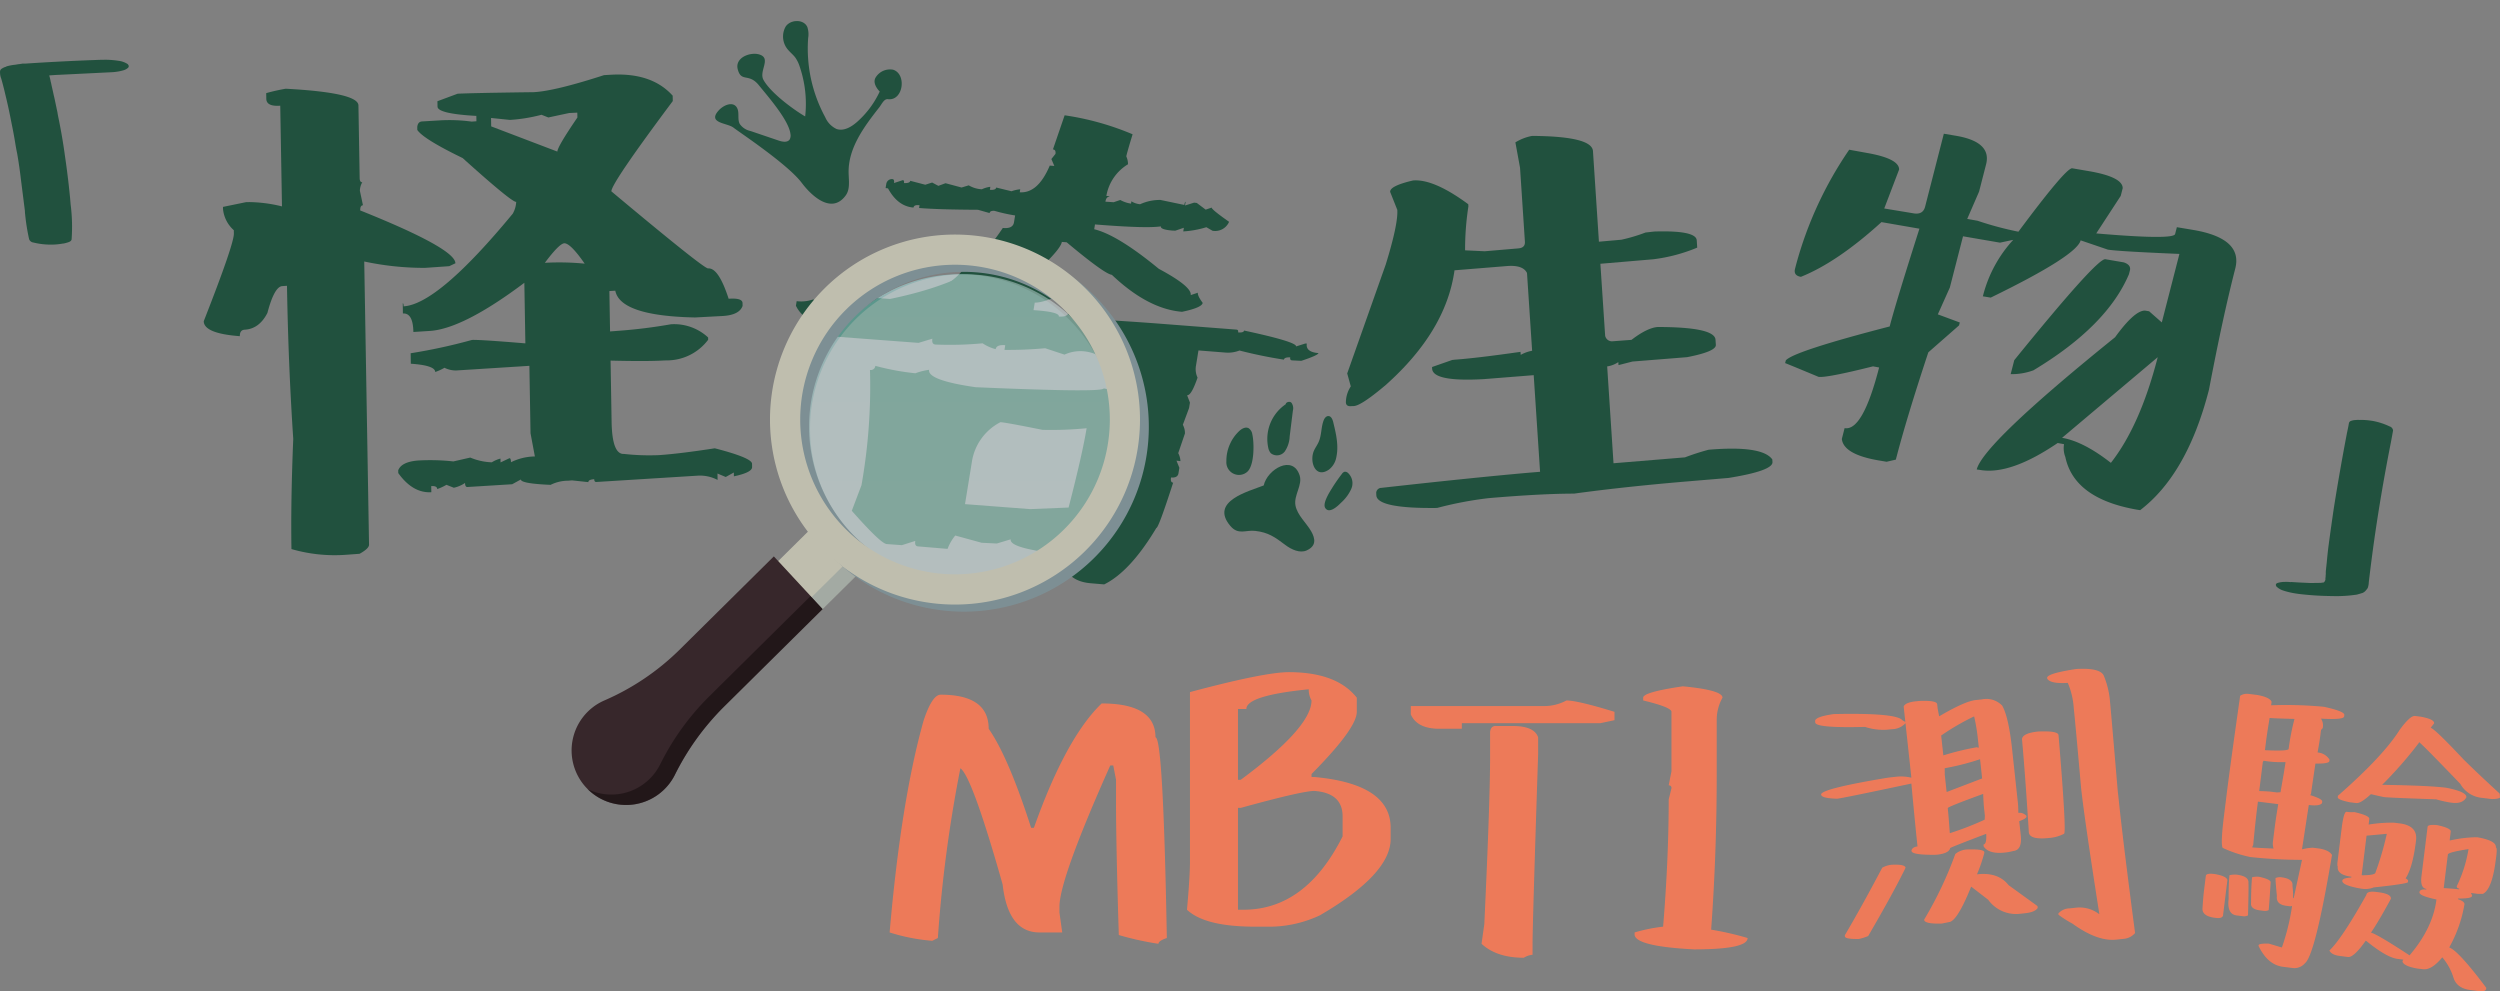 <svg xmlns="http://www.w3.org/2000/svg" xmlns:xlink="http://www.w3.org/1999/xlink" width="541.032" height="214.532" viewBox="0 0 541.032 214.532">
  <rect x="0" y="0" width="541.032" height="214.532" fill="#808080" stroke="none"/>
  <defs>
    <linearGradient id="linear-gradient" x1="0.5" x2="0.5" y2="1" gradientUnits="objectBoundingBox">
      <stop offset="0" stop-color="#acffff"/>
      <stop offset="1" stop-color="#dbffff"/>
    </linearGradient>
    <clipPath id="clip-path">
      <rect id="矩形_8913" data-name="矩形 8913" width="541.032" height="214.532" fill="none"/>
    </clipPath>
    <clipPath id="clip-path-3">
      <rect id="矩形_8904" data-name="矩形 8904" width="40.702" height="39.871" transform="matrix(0.999, -0.052, 0.052, 0.999, 0, 2.13)" fill="none"/>
    </clipPath>
    <clipPath id="clip-path-4">
      <rect id="矩形_8905" data-name="矩形 8905" width="36.823" height="27.916" transform="matrix(0.423, -0.906, 0.906, 0.423, 0, 33.373)" fill="none"/>
    </clipPath>
    <clipPath id="clip-path-5">
      <path id="路径_17383" data-name="路径 17383" d="M189.261,31.171,172.686,37.98,154.81,59.7l5.134,17.21,15.182-6.931,36.151-1.938,15.985,4.812,6.686,20.5L227.1,108.134l-11,16.218s-4.825,9.876-3.543,9.876,20.961,4.278,21.388,3.422,42.891-64.628,42.891-64.628L263.891,22.158l-45.5-4.6Z" transform="translate(-154.81 -17.559)" fill="none"/>
    </clipPath>
    <clipPath id="clip-path-6">
      <path id="路径_17385" data-name="路径 17385" d="M154.134,91.613a38.975,38.975,0,1,0,38.975-38.976,38.975,38.975,0,0,0-38.975,38.976" transform="translate(-154.134 -52.637)" fill="none"/>
    </clipPath>
    <clipPath id="clip-path-8">
      <rect id="矩形_8907" data-name="矩形 8907" width="87.53" height="70.38" fill="none"/>
    </clipPath>
    <clipPath id="clip-path-9">
      <rect id="矩形_8906" data-name="矩形 8906" width="79.119" height="37.643" transform="translate(0 37.143) rotate(-27.999)" fill="none"/>
    </clipPath>
    <clipPath id="clip-path-10">
      <rect id="矩形_8909" data-name="矩形 8909" width="90.449" height="90.449" fill="url(#linear-gradient)"/>
    </clipPath>
    <clipPath id="clip-path-11">
      <rect id="矩形_8908" data-name="矩形 8908" width="66.88" height="66.88" transform="matrix(0.883, -0.469, 0.469, 0.883, 0, 31.399)" fill="url(#linear-gradient)"/>
    </clipPath>
    <clipPath id="clip-path-12">
      <rect id="矩形_8909-2" data-name="矩形 8909" width="90.449" height="90.449" fill="#ecffff"/>
    </clipPath>
    <clipPath id="clip-path-13">
      <rect id="矩形_8908-2" data-name="矩形 8908" width="66.88" height="66.88" transform="matrix(0.883, -0.469, 0.469, 0.883, 0, 31.399)" fill="#ecffff"/>
    </clipPath>
    <clipPath id="clip-path-14">
      <path id="路径_17393" data-name="路径 17393" d="M107.34,151.877l18.47,20.3,44.4-48.12-14.534-15.673Z" transform="translate(-107.34 -108.382)" fill="none"/>
    </clipPath>
    <clipPath id="clip-path-15">
      <rect id="矩形_8912" data-name="矩形 8912" width="96.267" height="77.406" fill="none"/>
    </clipPath>
    <clipPath id="clip-path-16">
      <rect id="矩形_8911" data-name="矩形 8911" width="87.016" height="41.401" transform="translate(0 40.852) rotate(-28)" fill="none"/>
    </clipPath>
  </defs>
  <g id="组_38401" data-name="组 38401" transform="translate(0 0.001)">
    <g id="组_38400" data-name="组 38400" transform="translate(0 -0.001)" clip-path="url(#clip-path)">
      <g id="组_38372" data-name="组 38372">
        <g id="组_38371" data-name="组 38371" clip-path="url(#clip-path)">
          <path id="路径_17365" data-name="路径 17365" d="M187.158,137.523q10.391,0,10.394,7.375,4.27,6.126,9.186,21.436h.6q6.9-19.451,14.664-26.913,11.646,0,11.646,7.332,1.682,0,2.459,43.432-1.812.6-1.812,1.251a64.5,64.5,0,0,1-8.583-1.9q-.6-19.322-.6-28.725v-4.875l-.6-3.1h-.646q-11,24.628-11,30.58v1.251l.6,4.313h-4.916q-6.817,0-7.98-10.394-6.6-23.332-9.142-25.145a294.838,294.838,0,0,0-4.875,36.747l-1.208.6a40.969,40.969,0,0,1-9.23-1.811q2.46-28.508,7.376-45.933,1.853-5.519,3.667-5.521" transform="translate(16.412 12.815)" fill="#ed7a59"/>
          <path id="路径_17366" data-name="路径 17366" d="M257.021,133.064q10.352,0,14.708,5.521v3.062q0,3.581-9.791,13.457v.647h.6q16.521,1.51,16.52,11v2.415q0,7.592-15.312,16.519a25.828,25.828,0,0,1-11.6,2.459h-2.459q-10.826,0-14.708-3.667.648-7.159.647-10.438V137.377q16.131-4.311,21.393-4.313m-11,7.979v15.311h.6q15.309-11.342,15.311-17.165a4.851,4.851,0,0,1-.6-2.416q-13.5,1.338-13.5,4.27Zm0,21.393v22.04h1.208q13.456,0,21.434-15.872v-4.313q0-5.09-6.124-5.521-2.63,0-15.915,3.665Z" transform="translate(21.897 12.4)" fill="#ed7a59"/>
          <path id="路径_17367" data-name="路径 17367" d="M312.972,138.666q2.373,0,10.4,2.459v1.811l-3.062.647H290.33v1.207h-4.875q-4.787,0-6.168-3.1v-1.811h28.768a10.193,10.193,0,0,0,4.916-1.208m-15.31,5.521h3.665q4.7,0,5.521,2.459v3.624q-1.207,36.788-1.207,41.06V193.7a4.446,4.446,0,0,0-1.9.647q-5.865,0-9.142-3.018l.6-4.27q1.251-26.742,1.251-36.144v-5.477q.172-1.251,1.208-1.252" transform="translate(26.026 12.922)" fill="#ed7a59"/>
          <path id="路径_17368" data-name="路径 17368" d="M334.033,135.865q8.583.82,8.584,2.459a9.829,9.829,0,0,0-1.252,4.873v11.646q0,17.252-1.208,33.684a65.683,65.683,0,0,1,7.893,1.811q0,2.458-11.6,2.459-12.464-.648-12.853-3.106v-.561a36.163,36.163,0,0,1,6.168-1.251q1.208-14.707,1.208-27.517l.6-2.459a.534.534,0,0,0-.6-.6l.6-3.062V141.386q0-.992-6.125-2.459v-.6q0-1.207,8.584-2.459" transform="translate(30.155 12.661)" fill="#ed7a59"/>
          <path id="路径_17369" data-name="路径 17369" d="M381.186,139.434l.693-.075q3.773-.162,3.866.705l.106.971.319,1.65q5.541-3.265,7.9-3.521l1.387-.15a4.724,4.724,0,0,1,4.357,1.353q1.387,2.447,2.131,9.313l1.276,11.792q.075.7.086,2.1a2.053,2.053,0,0,1,1.756.652l.014.139q.046.417-1.575,1.012l.33,3.052q.346,3.191-1.6,3.4a11.866,11.866,0,0,1-1.788.335q-3.539.382-4.634-1.324l-.045-.415q.726-.079.591-2.31-7.753,2.943-7.805,3.09-.228,1.148-2.933,1.44-5.326.085-5.422-.817l-.014-.139q.236-.728,1.312-.844l-.045-.416q-.458-4.231-1.288-13.194-14.714,3.135-16.065,3.282-3.38-.09-3.465-.888-.134-1.249,14.48-3.672l1.8-.2a9.724,9.724,0,0,1,3.25.21l-1.276-11.792a4.05,4.05,0,0,1-2.946,1.3l-.972.1a12.6,12.6,0,0,1-4.836-.6q-10.639.274-10.769-.94l-.031-.278q-.1-.971,4.041-1.56,12.987-.282,14.729,1.213c.008.07.258.23.753.48l-.36-3.33q.361-.881,2.685-1.133m-5.294,35.381q2.93-.141,3.017.656-2.494,5.149-8.086,14.771a11.883,11.883,0,0,1-2.035.641q-2.875.03-3-.517l-.031-.278q3.794-6.446,8.1-14.631a5.314,5.314,0,0,1,2.037-.642m16.343-3.312q3.639-.111,3.712.582l.015.138a33.225,33.225,0,0,1-1.6,4.666l.139-.015q4.473-.484,6.711,2.361l6.243,4.517.045.418q-.569.9-2.684,1.131l-1.11.12a7.433,7.433,0,0,1-6.926-3.04l-3.674-2.83q-3.016,7.484-4.784,7.675-1.409.292-1.65.319-3.465.093-3.727-.719l-.015-.139a81.941,81.941,0,0,0,6.744-14.2,4.288,4.288,0,0,1,2.56-.979m-4.2-8.949.029.277q.177,1.632.417,5.149a65.13,65.13,0,0,0,7.544-2.922l.049-.847-.18-1.665q-.1-.971-.192-3.067-7.7,2.8-7.667,3.076m-.654-8.632.011,1.4.406,3.745,7.683-2.936-.45-4.162a54.08,54.08,0,0,1-7.649,1.95m-.766-7.075.466,4.3a58.176,58.176,0,0,1,7.248-1.768,1.065,1.065,0,0,0,.432.094l-.27-2.5a40.014,40.014,0,0,0-.743-4.271,52.009,52.009,0,0,0-7.132,4.141m20.961-.865q4.331-.189,4.436.783,1.776,21.283,1.186,21.347a8.258,8.258,0,0,1-3.13.9q-4.3.466-4.481-1.2-.767-12.267-1.483-20.191.141-1.279,3.472-1.639m8.36-13.537q5.3-.292,5.929,1.6a18.5,18.5,0,0,1,1.188,4.5l.075.693q.164,1.527,1.685,19.467l.39,3.608q.987,9.122,3.374,27.285a3.657,3.657,0,0,1-2.531,1.257l-1.526.165q-4.093.443-9.5-3.464a23.072,23.072,0,0,1-3.015-1.919l-.031-.278a3.268,3.268,0,0,1,2.407-1.1l1.526-.165a6.929,6.929,0,0,1,4.927,1.432l-.029-.278q-3.186-20.358-3.914-27.087-1.235-14.005-1.583-17.232a16.8,16.8,0,0,0-1.294-5.475q-3.8.236-4.451-.923l-.015-.138q-.1-.971,6.385-1.955" transform="translate(33.485 12.338)" fill="#ed7a59"/>
          <path id="路径_17370" data-name="路径 17370" d="M438.617,176.352q2.584.425,2.792,1.3l-.961,7.755q-.285.6-1.462.451l-.278-.035q-2.909-.361-2.681-2.2.144-2.3.332-3.825l.378-3.047q.077-.623,1.878-.4m7.328-38.99,1.835.227q2.786.485,3.191,1.485l-.1.762a86.183,86.183,0,0,1,11.419.326q4.518.982,4.42,1.779l-.039.312q-.093.761-5.013.468a2.648,2.648,0,0,1,.378,2.051l-.367.411-.133,1.074q-.159,1.281-.61,3.791a3.328,3.328,0,0,1,2.584,1.55l-.039.312q-.072.589-3.018.54l-.022.173q-.869,5.869-.95,6.526c-.115-.014-.179.025-.19.117q2.709.83,2.637,1.417l-.038.312q-.476.715-2.865.419l-1.465,9.554.139.017a9.588,9.588,0,0,1,2.219-.322l1.039.129q2.389.3,3.092,1.438-3.634,21.661-5.856,23.424A2.974,2.974,0,0,1,455.6,196.7l-2.146-.267q-3.326-.412-5.31-4.525l.017-.139q.051-.415,2.224-.356l2.813.841a47.8,47.8,0,0,0,2.206-9.007l-.328.1-.9-.113q-2.286-.282-2.058-2.117-.339-3.488-.289-3.9a2.455,2.455,0,0,1,1.25-.162q2.6.323,2.408,1.845a16.075,16.075,0,0,1,.128,2.652l.139.018,1.8-8.284a104.291,104.291,0,0,1-11.207-.615,27.3,27.3,0,0,1-5.943-1.967q-.512-.7.261-6.928l.511-4.12q.862-6.959,2.993-21.88a2.724,2.724,0,0,1,1.773-.413m-2.529,39.127q2.733.339,2.546,1.863.069.571-.089,6.948a1.834,1.834,0,0,1-.939.2l-1.523-.188q-2.147-.267-1.729-3.624a46.816,46.816,0,0,1,.172-5.077,4.934,4.934,0,0,1,1.562-.122m5.832-24.658-.177.3-.777,6.266q1.787.046,2.584.144l1.246.155.779-.045q.954-5.436,1.087-6.509l-.138-.016a22.068,22.068,0,0,1-4.6-.291m-1.237,8.846-.206,1.662q-.343,2.771-.822,7.773a1.322,1.322,0,0,0-.2.468q.728.09,4.609.255a3.75,3.75,0,0,1-.1-1.735l.378-3.047q.2-1.592.738-4.83Zm2.526-18.106-.017.139q-.535,3.168-.782,5.175l-.207,1.662q5.069.243,5.131-.278a50.127,50.127,0,0,1,1.262-6.487q-4.695-.125-5.387-.211m-2.224,34.385q2.532.559,2.451,1.218-.312,5.059-.426,5.993a1.835,1.835,0,0,1-.935.165l-.935-.116q-2.112-.261-1.945-1.611.031-3.932.232-5.561a4.3,4.3,0,0,1,1.558-.087M483.227,142.3q3.025.551,2.914,1.451l-.752.962q.8.1,7.069,6.781,3.037,3.014,7.867,7.443l.078.783c-.031.255-.623.391-1.773.413l-2.112-.262a6,6,0,0,1-4.719-3.046q-8.625-8.978-8.937-9.017l-.022.173a88.424,88.424,0,0,1-7.943,9.069q10,.151,13.843.626,4.532.877,4.381,2.09-.812,1.446-3.1,1.162l-.45-.056a25.436,25.436,0,0,1-3.008-.689q-10.081-.335-11.224-.478-.348-.043-2.874-.636-2.222,2.043-3.157,1.928l-1.384-.172q-2.711-.548-2.641-1.1l.038-.312q9.78-8.56,13.369-14.267,2.286-3.127,3.324-3Zm-14.335,20.65q3.314.762,3.225,1.49l-.15,1.211a31.054,31.054,0,0,1,5.464-.412l1.212.15q3.981.494,3.587,3.679l-.038.312q-.692,5.575-2.213,7.917c.373.21.55.4.529.558l-.034.277q-.4.374-7.415,1.12a4.746,4.746,0,0,1-2.5.288l-.312-.038q-4.095-.718-3.97-1.723.069-.553,1.947-.672l.022-.174q-3.186-.394-2.958-2.229-.156-.159-.022-1.233l.867-6.993q.454-3.67,1.077-3.592a7.452,7.452,0,0,0,1.679.067m17.931,2.82q2.773.59,2.93,1.312l-.245,1.973.139.017a27.61,27.61,0,0,1,5.815-.685q4.234.735,4.049,2.224.312.039.084,1.874l-.1.762q-.789,6.371-2.779,7.389l-1.09.005-1.524-.189.256.49-.022.173q-.069.554-3.019.54l-.017.139q1.486.5,1.408,1.123a28.766,28.766,0,0,1-3.3,9.328q1.9.587,8.023,8.728l-.039.312q-.279.562-1.422.421L494,201.46q-3.011-.374-3.7-2.779a12.582,12.582,0,0,0-2.384-4.3q-2.315,2.806-4.185,2.574l-1.247-.154q-2.857-.5-3.19-1.486l.016-.138.178-.3-1.212-.15q-2.389-.3-6.667-3.779l-.26-.173q-2.6,3.685-3.848,3.53l-1.7-.21q-1.9-.236-2.312-1.2,2.625-2.453,7.992-12.016.111-.9,2.086-.655l.45.056q2.906.359,2.773,1.433-2.6,4.811-4.318,7.34,1.072.133,8.356,4.9,5.055-5.911,5.824-12.109l-.139-.016q-3.63-.767-3.538-1.528l.018-.139q.251-.6,1.462-.451l.018-.138q-1.384-.172-1.063-2.769l1.322-10.663q.067-.554,2.086-.374m-15.295,2.287-1.059,8.551.139.017q2.778-.007,2.851-.595a63.964,63.964,0,0,0,2.44-8.345l-.139-.018Zm17.6,4.045-.905,7.3q2.023.112,3.341.274l.021-.174c-.391-.048-.57-.223-.532-.523a29.011,29.011,0,0,0,2.541-8.016q-4.191.64-4.465,1.134" transform="translate(40.631 12.798)" fill="#ed7a59"/>
          <path id="路径_17371" data-name="路径 17371" d="M22.738,11.83a18.667,18.667,0,0,1,2.952.233,4.6,4.6,0,0,1,1.935.7q.43.464.08.812a2.469,2.469,0,0,1-1.075.558,9.78,9.78,0,0,1-1.45.3,9.477,9.477,0,0,1-.995.093q-4.675.233-9.4.464l-1.934.094q-1.076.046-2.2.139l.055.186a11.444,11.444,0,0,1,.268,1.161,6.305,6.305,0,0,1,.162.7c.109.5.219.975.322,1.44q.161.743.328,1.439l.644,3.061c.072.464.162.945.269,1.439q.807,3.945,1.344,7.892.11.789.219,1.53.536,3.853.913,7.752c.035.437.072.866.109,1.3A38.138,38.138,0,0,1,15.5,50.68q-.054.418-.672.626a8.336,8.336,0,0,1-1.1.3h-.109a14.569,14.569,0,0,1-2.579.233h-.109a15.837,15.837,0,0,1-3.71-.458,1.131,1.131,0,0,1-.915-.7,44.7,44.7,0,0,1-.859-5.338,5.456,5.456,0,0,1-.055-.79q-.435-3.43-.864-6.819-.323-2.786-.806-5.575-.216-1.02-.376-2-.323-2.042-.753-4.131-.161-.789-.322-1.626-.484-2.46-1.075-4.875c-.073-.309-.145-.619-.219-.928q-.316-1.3-.694-2.643a3.75,3.75,0,0,1-.269-1.671.784.784,0,0,1,.376-.533,3.559,3.559,0,0,1,.7-.348.73.73,0,0,0,.322-.14A10.779,10.779,0,0,1,3.341,12.9l.538-.093q.484-.046.967-.14h.591q7.63-.51,15.317-.788,1.018-.046,1.989-.047" transform="translate(0 1.102)" fill="#21513e"/>
          <path id="路径_17372" data-name="路径 17372" d="M58.11,17.83q15.65.84,15.7,3.605l.267,15.709c.011.627.2.937.563.931a3.833,3.833,0,0,0-.516,1.833l.665,3.142q-.612.01-.593,1.116Q94.742,52.392,94.8,55.6l-1.333.631-5.243.365a62.107,62.107,0,0,1-13.157-1.38L76.105,116.5q.015.828-2.044,1.971l-2.929.216a33.577,33.577,0,0,1-11.816-1.237q-.174-10.234.388-23.853-1.066-15.971-1.357-33.124l-1.037.073q-1.709.138-3.2,5.808-1.774,3.462-4.947,3.625-1.038.075-1.017,1.4-7.768-.58-7.813-3.238,6.557-16.709,6.52-18.976l-.012-.72A7.05,7.05,0,0,1,44.5,43.838L44.5,43.4l4.99-1.027.734-.013a30.775,30.775,0,0,1,7.04.932L56.89,21.5q-2.989.218-3.018-1.5l-.021-1.221a41.112,41.112,0,0,1,4.259-.958m68.854-2.936,1.4-.08q8.911-.536,13.455,4.53l.02,1.161q-13.318,17.821-13.29,19.538,19.954,16.7,20.93,16.682,2.256-.2,4.449,6.563,2.988-.218,3.008.945l.01.608q-.7,1.951-4.238,2.175l-6.042.321Q130.48,67,129.4,61.537l-1.282.077.149,8.739,1.831-.141a112.267,112.267,0,0,0,11.337-1.41,10.82,10.82,0,0,1,8.051,2.852l.008.5a11.171,11.171,0,0,1-8.72,4.465l-.734.012q-3.783.231-11.665.033l.225,13.271q.121,7.081,2.684,6.926a49.145,49.145,0,0,0,7.578.258q4.454-.3,12.07-1.478,8.037,2.076,8.06,3.348l.012.719q.02,1.161-3.937,2l-.014-.83-1.755.971-1.784-.746.023,1.383a8.261,8.261,0,0,0-4.292-.923l-21.968,1.37q-.428.007-.437-.6-1.281.077-1.27.63l-3.55-.377-.793.069a8.594,8.594,0,0,0-3.835.9q-6.418-.279-6.433-1.163l-1.877,1.029-9.7.6q-.489.008-.5-.878a7,7,0,0,1-2.425,1.037l-1.6-.635a11.2,11.2,0,0,1-2,.919q-.011-.718-1.292-.643l.022,1.327q-4.026.235-7.156-4.143l-.01-.6q.7-1.837,4.3-2.121a45.606,45.606,0,0,1,7.639.2l3.651-.837a13.153,13.153,0,0,0,4.66,1.028,6.666,6.666,0,0,1,1.88-.807l.014.831,1.939-.919c.2,0,.309.289.319.88a11.839,11.839,0,0,1,5.172-1.25l-.94-5.014-.248-14.6L95.43,78.77a5.427,5.427,0,0,1-3-.556,11.044,11.044,0,0,1-2,.918q-.025-1.436-5.279-1.79l-.038-2.269a119.981,119.981,0,0,0,13.267-2.881q1.648-.084,11.558.743l-.223-13.109Q96.441,69.793,89.241,70.245l-3.54.225q-.071-4.147-2.266-4L83.4,64.258c.122,0,.187.215.195.661q7.446-.461,23.607-20.044a5.693,5.693,0,0,0,.751-2.557q-.977.071-11.585-9.486-8.5-4.121-9.817-6.085l-.011-.61c.069-.812.447-1.225,1.14-1.236l3.846-.232a35.91,35.91,0,0,1,6.784.271l1.036-.072-.02-1.161q-8.379-.466-8.4-2.015l-.02-1.162,4.363-1.622q3.3-.166,16.487-.336,4.582-.244,15.212-3.689m-24.459,9.273.031,1.82,14.325,5.456q-.018-1,4.333-7.378L121.177,23l-1.77.085-4.5.962-1.477-.583a35.408,35.408,0,0,1-6.823,1.112ZM114.156,55.5a57.116,57.116,0,0,1,8.617.181q-3.07-4.431-4.412-4.408-1.1.072-4.2,4.22" transform="translate(3.759 1.375)" fill="#21513e"/>
          <path id="路径_17373" data-name="路径 17373" d="M306.733,26.906q12.964.082,13.176,3.281L321.2,49.8l4.866-.429a36.854,36.854,0,0,0,5.22-1.559l1.922-.216q9.017-.271,9.161,1.909l.1,1.576a35.939,35.939,0,0,1-9.513,2.523l-11.441.973,1.032,15.579a1.51,1.51,0,0,0,1.69,1.187l4.014-.3q3.378-2.6,5.678-2.785,12.315.015,12.5,2.749l.073,1.114q.1,1.436-6.224,2.668l-11.824.945-3.014.772-.043-.648a5.893,5.893,0,0,1-2.412.935l1.371,20.953,15.459-1.274a53.535,53.535,0,0,1,5.107-1.647q11.6-.981,13.8,2.095l.037.556q.125,1.9-9.506,3.451l-8.5.715q-13.907,1.164-24.938,2.678-6.992,0-18.489.978a79.7,79.7,0,0,0-11.154,2.123q-12.959.149-13.144-2.725L273,104.14a1.134,1.134,0,0,1,1.114-1.067q20.287-2.263,32.1-3.294l2.249-.184-1.378-20.91-10.753.853q-11.037.63-11.227-2.244l-.02-.373,4.364-1.525.641-.071q4.6-.325,14.14-1.687l.043.654a7.836,7.836,0,0,1,2.471-.889l-1.11-16.832q-.871-1.778-4.346-1.5l-11.341.92q-1.83,13.181-14.883,24.819-5.2,4.395-6.852,4.554l-.645.025q-1.068.09-1.127-.791a6.35,6.35,0,0,1,1.063-3.483l-.777-2.805,8.34-23.583q2.7-8.755,2.5-11.815l-1.546-3.888q-.085-1.3,4.948-2.477,4.49-.366,11.954,5.143l.032.464a60.785,60.785,0,0,0-.718,9.514l4.261.2,7.22-.617q1.55-.108,1.464-1.455l-1.054-16-1.006-5.492a10.774,10.774,0,0,1,3.615-1.4" transform="translate(24.828 2.507)" fill="#21513e"/>
          <path id="路径_17374" data-name="路径 17374" d="M387.739,26.473l2.76.464q7.625,1.341,6.384,6.162L395.366,39,392.8,44.91l2.225.394a72.412,72.412,0,0,0,8.854,2.373q10.157-13.663,11.612-13.73l3.923.671q7.036,1.263,7.034,3.644l-.427,1.663-5.3,8.123q16.729,1.438,17.067.132l.382-1.482,3.714.624q10.595,1.85,8.921,8.339-2.712,10.545-5.679,26.179-4.7,18.3-14.9,26.1l-.8-.128q-13.5-2.392-15.391-11.378a5.251,5.251,0,0,1-.283-2.776l-1.374-.255q-10.263,6.982-16.831,5.829l-.692-.1Q396.305,93.5,424.8,70.516q4.2-5.79,6.465-5.77l.9.149,2.746,2.414,3.812-14.825q-13.09-.546-15.478-.926l-5.9-2.011q-.858,3.337-19.46,12.392l-1.7-.278.152-.586a28.055,28.055,0,0,1,6.423-11.637l-2.869.609-8-1.377-2.851,11.087-2.6,5.808,4.751,1.758-.163.636-6.643,5.823Q379.621,88.165,377.355,97l-2,.464L373.5,97.15q-7.469-1.307-7.834-4.625l.6-2.344q3.911.717,7.47-13.119l-1.323-.244Q362.178,79.38,360.6,79.079q-7-2.917-7.208-2.965l.151-.585q1.668-1.964,22.48-7.349,1.274-4.955,6.436-21.155L374.242,45.6q-9.537,8.673-17.433,11.842-1.65-.269-1.269-1.752l.22-.856a81.586,81.586,0,0,1,11.5-24.9l3.755.681q7.046,1.22,7.046,3.6l-3.219,8.435,6.21,1.03q2.16.426,2.636-1.422Zm34.972,27.16,3.977.683q1.628.548,1.317,1.764l-.21.811q-4.768,11.236-20.677,20.788a13.625,13.625,0,0,1-4.915.825l.776-3.019q17.993-22.191,19.731-21.853m-9.382,38.65q4.618.776,10.563,5.415,6.341-8.082,10.137-22.866Z" transform="translate(32.931 2.467)" fill="#21513e"/>
          <path id="路径_17375" data-name="路径 17375" d="M471.287,83.308l.107.021a14.384,14.384,0,0,1,3.729,1.192,1.076,1.076,0,0,1,.785.889q-.236,1.291-.469,2.57-2.022,10.2-3.518,20.5-.658,4.619-1.206,9.255l-.019.092c-.026.279-.049.547-.069.791a3.736,3.736,0,0,1-.2.866.186.186,0,0,1-.082.128,5.119,5.119,0,0,1-.456.562,1.954,1.954,0,0,1-.583.4q-.594.184-1.231.36a29.938,29.938,0,0,1-5.435.316,65.307,65.307,0,0,1-6.537-.389c-.534-.057-1.066-.132-1.593-.22a16.156,16.156,0,0,1-2.386-.59,3.69,3.69,0,0,1-1.448-.857q-.364-.58.258-.784a5.2,5.2,0,0,1,1.5-.222,7.577,7.577,0,0,1,1.25.045.179.179,0,0,0,.117-.028q.917.059,1.782.109,1.138.051,2.33.108,1.15,0,2.36-.03c.189-.03.4-.059.622-.084l.134-.119a1.207,1.207,0,0,0,.258-.666.121.121,0,0,1-.033-.1,2.75,2.75,0,0,0,.061-.508,1.507,1.507,0,0,1,.039-.42,5.029,5.029,0,0,1,.015-.8c.034-.309.066-.619.1-.93s.066-.619.1-.929q.139-1.584.338-3.206.554-4.163,1.171-8.362,1.307-8.245,2.87-16.4.236-1.046.409-2.06a.664.664,0,0,1,.46-.468,3.181,3.181,0,0,1,.861-.178q.472-.041.748-.04l.108.021a13.469,13.469,0,0,1,2.749.178M460.8,118.478l.074-.082Z" transform="translate(41.985 7.745)" fill="#21513e"/>
        </g>
      </g>
      <g id="组_38374" data-name="组 38374" transform="translate(153.724 3.406)">
        <g id="组_38373" data-name="组 38373" transform="translate(0 0)" clip-path="url(#clip-path-3)">
          <path id="路径_17376" data-name="路径 17376" d="M145.542,27.234c-1.338-1.041-5.676-.932-3.245-3.677,1.125-1.27,3.222-2.092,4.02-.591.555,1.04.032,2.406.573,3.459a3.794,3.794,0,0,0,2.337,1.538l6.105,2.074c.819.278,1.916.467,2.381-.263a1.785,1.785,0,0,0,.156-1.183c-.357-3-4.961-8.207-6.828-10.527-2.216-2.747-3.808-.541-4.576-3.453-.728-2.743,3.327-4.034,5.172-3,1.818,1.02-.6,3.5.4,5.3,1.51,2.733,6.324,6.326,9.02,7.9a24.856,24.856,0,0,0-1.161-10.708,7.187,7.187,0,0,0-1-2.069c-.417-.549-.96-.984-1.415-1.5a4.365,4.365,0,0,1-.624-5.209c1.09-1.541,3.9-1.591,4.667.137a4.937,4.937,0,0,1,.179,2.377,31.113,31.113,0,0,0,3.688,17.131,4.964,4.964,0,0,0,2.451,2.554c1.568.539,3.233-.453,4.472-1.553a20.027,20.027,0,0,0,4.877-6.554s-1.718-1.626-.894-3.018a3.635,3.635,0,0,1,3.822-1.694c2.965,1,2.154,6.785-1.148,6.369-.859-.108-1.339,1.088-1.878,1.769-3.277,4.168-6.718,8.792-6.636,14.094.025,1.708.378,3.6-.634,4.979-3.143,4.291-7.641-.237-9.491-2.713C157.3,35.163,146.88,28.28,145.542,27.234" transform="translate(-140.531 -3.017)" fill="#21513e"/>
        </g>
      </g>
      <g id="组_38376" data-name="组 38376" transform="translate(259.25 77.579)">
        <g id="组_38375" data-name="组 38375" transform="translate(0)" clip-path="url(#clip-path-4)">
          <path id="路径_17377" data-name="路径 17377" d="M261.173,106.409c-1.019-1.8-3-3.483-3.4-5.58-.423-2.214,1.575-4.431.9-6.518-1.482-4.612-7.015-1.3-7.771,2.167-3.212,1.277-11.708,3.382-7.27,8.712,1.758,2.12,3.342.877,5.438,1.125,2.792.324,4.221,1.313,6.515,3.05,1.337,1.013,3.168,1.821,4.584,1.186,2.135-.959,1.93-2.506,1.007-4.142" transform="translate(-236.664 -69.002)" fill="#21513e"/>
          <path id="路径_17378" data-name="路径 17378" d="M246.791,94.563a3.225,3.225,0,0,0,.364-.228c1.756-1.268,1.654-6.451,1.239-8.224a1.905,1.905,0,0,0-.8-1.328c-.687-.365-1.514.116-2.078.652a8.894,8.894,0,0,0-2.736,6.536,2.734,2.734,0,0,0,4.013,2.6" transform="translate(-236.627 -69.691)" fill="#21513e"/>
          <path id="路径_17379" data-name="路径 17379" d="M254.973,80a9.059,9.059,0,0,0-3.9,9.42,2.622,2.622,0,0,0,.574,1.258,2.134,2.134,0,0,0,2.994-.364l.036-.047a6.207,6.207,0,0,0,1.047-3.251q.344-2.768.689-5.539a2.048,2.048,0,0,0-.315-1.738c-.436-.431-1.43-.037-1.2.528Z" transform="translate(-235.87 -70.166)" fill="#21513e"/>
          <path id="路径_17380" data-name="路径 17380" d="M260.149,89.85c.305-.654.74-1.245,1.028-1.907.633-1.44.5-3.117,1.047-4.591.178-.482.537-1,1.053-.986.607.02.9.736,1.042,1.33.6,2.45,1.2,5,.689,7.465a4.386,4.386,0,0,1-1.568,2.754c-3.029,2.145-4.329-1.779-3.284-4.064" transform="translate(-235.04 -69.904)" fill="#21513e"/>
          <path id="路径_17381" data-name="路径 17381" d="M265.792,100.083a8.887,8.887,0,0,0,2.224-3.029,3.036,3.036,0,0,0-.773-3.445.9.9,0,0,0-.693-.215,1.1,1.1,0,0,0-.589.478,35.828,35.828,0,0,0-2.192,3.17c-.489.794-2.034,3.207-1.407,4.189.846,1.329,2.664-.36,3.43-1.148" transform="translate(-234.815 -68.877)" fill="#21513e"/>
        </g>
      </g>
      <g id="组_38378" data-name="组 38378" transform="translate(169.236 19.195)">
        <g id="组_38377" data-name="组 38377" clip-path="url(#clip-path-5)">
          <path id="路径_17382" data-name="路径 17382" d="M215.718,22.825a59.876,59.876,0,0,1,14.707,4.109q-1.258,4.139-1.363,4.783a4.052,4.052,0,0,1,.366,1.708,9.966,9.966,0,0,0-4.682,6.854c.464.023.688.083.671.183q-.7-.034-.873,1.056l1.793.116,1.424-.483a6.773,6.773,0,0,0,2.326.788l.081-.5a4.224,4.224,0,0,0,1.885.633,10.178,10.178,0,0,1,4.418-.925l5.147,1.079c.075-.461.169-.687.286-.672l-.129.791,1.97-.62.574.069,1.927,1.447,1.3-.449q-.064.4,3.762,3.084a3.281,3.281,0,0,1-3.585,1.938l-1.335-.769a21.279,21.279,0,0,1-5,.91l.129-.791-1.855.633-.638-.027q-2.6-.213-2.484-.907-3.117.48-14.255-.419l-.169,1.041q5.064,1.22,13.982,8.564Q243.3,59.907,243,61.738l1.547-.519q-.1.648,1.046,2.2-.171,1.041-4.467,1.933-7.389-.6-15.184-8-1.605-.2-9.786-7.046l-1.041-.075q-.387,2.374-12.043,12.217-4.021,2.084-5.471,2.011l-.168,1.041q3.586.234,3.482.877,1.212.1,1.317-.548,22.544,1.222,33.517,2.049l17.2,1.331c.267.037.373.231.313.6q1.213.1,1.292-.4,11.41,2.447,11.251,3.435l1.971-.619.353-.007q-.3,1.835,2.526,2.075-.139.487-3.721,1.669l-2.031-.1q-.459-.056-.362-.65-1.277-.052-1.366.491a97.347,97.347,0,0,1-9.616-1.975,6.851,6.851,0,0,1-2.933.453l-5.947-.47-.531,3.269a4.286,4.286,0,0,0,.335,2.616q-1.348,3.926-2.265,3.812l.618,1.591-.193,1.187L241.3,89.8a3.862,3.862,0,0,1,.456,1.874L240.3,95.944a3.984,3.984,0,0,1,.48,1.723l-.859-.1.626,1.538-.193,1.187q-.169,1.04-1.611.915-.177,1.09.461,1.116-3.183,9.865-3.641,9.809-5.629,9.414-11.284,12.213l-2.767-.235q-7.623-.572-6.167-9.534a10.744,10.744,0,0,0-1.964-5.894l-.283-2.206,3.29.249,7.224,1.229,1.536-4.408,1.3-7.972q.072-.448.873-.349l-.561-1.584.193-1.187q.072-.444.873-.348l-.567-1.534.29-1.783q.072-.446.873-.349l-.568-1.534.8-4.9a4.332,4.332,0,0,0-.286-2.56A4.349,4.349,0,0,0,229.45,77.1l.4-2.475q.161-.99-2.093-2.224l-.754-.042a7.249,7.249,0,0,0-3.029.289c-.272,0-.377-.2-.313-.6l-3.9.284-8.663-.647-4.315.283A5.542,5.542,0,0,0,204,71.131a5.244,5.244,0,0,0-2.3.479l-2.664-.879a54.858,54.858,0,0,1-5.591.23l.1-.647q-1.212-.1-1.315.546a5.831,5.831,0,0,1-1.8-.806,48.765,48.765,0,0,1-6.518.168q-.517-.062-.395-.8l-1.905.576L167.41,68.925q-7.8-.6-9.845-4.885l.161-.99a7.906,7.906,0,0,0,3.564-.375c.231.027.314.241.248.636l7.54.007,8.612.64q12.166-2.511,16.126-7.839c-.537-.066-.794-.162-.771-.294q3.348.249,9.293-8.618,2.187.216,2.42-1.222L205,44.5a35.723,35.723,0,0,1-4.456-.995c-.656-.045-1.009.114-1.07.477l-2.515-.711q-8.7-.046-12.741-.385l.1-.595q-1.205-.148-1.307.5-3.409-.259-5.522-4.154l-.516-.063.153-.939a1.235,1.235,0,0,1,1.333-1c.306.037.415.321.33.848l1.913-.625c.23.027.31.239.243.634q1.276.056,1.365-.49l3.253.849,1.48-.477,1.345.718,1.556-.568,3.473.93,1.539-.47a6.273,6.273,0,0,0,2.843.852,6.01,6.01,0,0,1,1.841-.535l-.1.647q1.268.107,1.365-.49l3.319.807a7.122,7.122,0,0,1,1.881-.427l-.1.647q3.935.277,6.493-5.775l.984.069-.635-1.491.882-1.1q.148-.908-.542-.987ZM175.667,73.154a34.631,34.631,0,0,0,5.5,1.021,8.939,8.939,0,0,1,1.89-.477q-.234,1.438,6.4,2.393,17.528.762,17.624.165,12.582,2.43,14.619,4.651a133,133,0,0,0-4.24,12.762,12.324,12.324,0,0,0,4.86,1.751l-.25,1.535q-.963,1.6-4.312,1.345l-3.121-.226q-.605,3.712-6.032,3.307-1.461-1.087-8.129-2.5c.064-.4-.23-.617-.885-.662q-.918-.111-1.014.483-4.449-.692-4.29-1.682l-1.905.576-2.084-.1-3.637-1a6.484,6.484,0,0,0-1.059,1.839l-4.094-.345q-.459-.056-.345-.749l-1.849.584-2.076-.152q-.81-.049-4.809-4.574l1.333-3.524a78,78,0,0,0,1.169-15.848.625.625,0,0,0,.727-.5c0-.022.007-.043.009-.063M192.88,80.9a7.392,7.392,0,0,0-3.932,5.481l-.942,5.793,8.956.683,5.3-.215q1.905-7.392,2.477-10.911a50.515,50.515,0,0,1-6.06.224q-5.039-1.015-5.791-1.056" transform="translate(-154.553 -17.068)" fill="#21513e"/>
        </g>
      </g>
      <g id="组_38380" data-name="组 38380" transform="translate(168.497 57.542)">
        <g id="组_38379" data-name="组 38379" clip-path="url(#clip-path-6)">
          <path id="路径_17384" data-name="路径 17384" d="M238.718,0a94.207,94.207,0,0,1,23.135,6.464q-1.979,6.512-2.145,7.524a6.345,6.345,0,0,1,.576,2.686,15.678,15.678,0,0,0-7.366,10.783q1.094.054,1.057.288-1.1-.056-1.374,1.662l2.82.18,2.24-.76a10.631,10.631,0,0,0,3.66,1.241l.127-.779a6.656,6.656,0,0,0,2.965,1,16.024,16.024,0,0,1,6.951-1.454l8.1,1.7c.118-.726.267-1.08.449-1.058l-.2,1.246,3.1-.976.9.109,3.033,2.276,2.048-.706q-.1.623,5.917,4.85a5.158,5.158,0,0,1-5.639,3.049l-2.1-1.208A33.478,33.478,0,0,1,279.1,39.54l.2-1.245-2.919.995-1-.042q-4.086-.338-3.906-1.429-4.906.758-22.426-.657l-.267,1.637q7.966,1.919,22,13.474,11.337,6.062,10.868,8.944l2.433-.818q-.166,1.018,1.645,3.456-.266,1.636-7.026,3.04Q267.069,65.956,254.8,54.3q-2.524-.307-15.4-11.084l-1.636-.118q-.608,3.735-18.944,19.219-6.328,3.28-8.608,3.165l-.266,1.637q5.642.371,5.478,1.38,1.907.154,2.073-.861,35.465,1.922,52.728,3.223l27.067,2.1c.419.059.584.362.491.938q1.909.153,2.032-.626,17.951,3.847,17.7,5.4l3.1-.973.555-.011q-.469,2.886,3.976,3.263-.22.767-5.855,2.626l-3.194-.149c-.483-.059-.671-.4-.57-1.023q-2.01-.084-2.149.772a153.326,153.326,0,0,1-15.127-3.108,10.764,10.764,0,0,1-4.615.712l-9.354-.738-.836,5.141a6.751,6.751,0,0,0,.526,4.115q-2.12,6.177-3.563,6l.972,2.5-.3,1.868-2.123,5.7a6.073,6.073,0,0,1,.716,2.947l-2.287,6.712a6.261,6.261,0,0,1,.754,2.711l-1.352-.164.985,2.42-.3,1.867q-.266,1.633-2.535,1.44-.279,1.714.726,1.756-5.008,15.517-5.728,15.43Q261.081,155.3,252.185,159.7l-4.353-.371q-11.993-.9-9.7-15a16.88,16.88,0,0,0-3.089-9.272l-.446-3.47,5.177.39,11.364,1.934,2.417-6.935,2.04-12.54q.115-.7,1.374-.549l-.881-2.49.3-1.868q.115-.7,1.375-.549l-.894-2.413.457-2.8q.113-.7,1.374-.549l-.894-2.413,1.257-7.711a6.8,6.8,0,0,0-.449-4.028,6.842,6.842,0,0,0,1.7-3.685l.634-3.893q.253-1.558-3.293-3.5l-1.188-.063a11.36,11.36,0,0,0-4.764.454c-.427,0-.594-.312-.492-.938l-6.142.447-13.629-1.018-6.789.445a8.717,8.717,0,0,0-4.382-1.324,8.24,8.24,0,0,0-3.617.752l-4.19-1.382a86.546,86.546,0,0,1-8.8.361l.166-1.018q-1.907-.154-2.069.858a9.177,9.177,0,0,1-2.826-1.267,76.614,76.614,0,0,1-10.253.265q-.812-.1-.62-1.267l-3,.907-22.351-1.68q-12.269-.938-15.489-7.686l.254-1.558a12.42,12.42,0,0,0,5.606-.59q.544.067.39,1l11.862.01,13.549,1.006q19.136-3.949,25.367-12.332c-.844-.1-1.247-.255-1.213-.464q5.27.394,14.621-13.557,3.44.339,3.808-1.922l.38-2.331a56.108,56.108,0,0,1-7.011-1.565c-1.032-.071-1.588.179-1.684.75L209.2,32.168q-13.692-.072-20.045-.607l.152-.936q-1.894-.23-2.056.783-5.365-.407-8.688-6.535l-.811-.1L178,23.3a1.942,1.942,0,0,1,2.095-1.574c.482.059.655.506.519,1.335l3.011-.984q.543.066.382,1,2.009.089,2.148-.772l5.118,1.336,2.328-.749,2.116,1.13,2.445-.894,5.465,1.463,2.42-.738a9.887,9.887,0,0,0,4.473,1.339,9.5,9.5,0,0,1,2.9-.842l-.166,1.019q2,.167,2.149-.772l5.221,1.27a11.182,11.182,0,0,1,2.959-.672l-.165,1.019q6.19.435,10.216-9.088l1.547.11-1-2.346,1.386-1.738q.234-1.428-.852-1.552ZM175.71,79.175a54.578,54.578,0,0,0,8.659,1.608,13.953,13.953,0,0,1,2.973-.751q-.369,2.263,10.064,3.764,27.573,1.2,27.727.26,19.794,3.824,23,7.319a209.63,209.63,0,0,0-6.672,20.076,19.409,19.409,0,0,0,7.646,2.755l-.392,2.415q-1.515,2.515-6.784,2.115l-4.909-.356q-.951,5.839-9.489,5.2-2.3-1.712-12.788-3.937.153-.935-1.394-1.043-1.443-.175-1.595.76-7-1.087-6.748-2.647l-3,.907-3.277-.159-5.723-1.57a10.186,10.186,0,0,0-1.665,2.891l-6.442-.542q-.722-.087-.542-1.178l-2.908.917-3.266-.238q-1.274-.075-7.566-7.2l2.1-5.544a122.7,122.7,0,0,0,1.838-24.932.984.984,0,0,0,1.145-.791c.005-.033.01-.067.013-.1m27.079,12.186A11.626,11.626,0,0,0,196.6,99.99l-1.482,9.113,14.089,1.076,8.332-.339q3-11.629,3.9-17.166a79.292,79.292,0,0,1-9.533.354q-7.927-1.6-9.11-1.663" transform="translate(-154.777 -57.542)" fill="#21513e"/>
        </g>
      </g>
      <g id="组_38392" data-name="组 38392">
        <g id="组_38391" data-name="组 38391" clip-path="url(#clip-path)">
          <path id="路径_17386" data-name="路径 17386" d="M175.436,114.043a24.972,24.972,0,0,1-3.766-3.357,39.963,39.963,0,0,1-4.99-7.852l-35.612,35.249a48.49,48.49,0,0,1-14.694,9.855c-1.158.508,12.882-5.345,11.929-4.41-4.2,4.127-8.714,7.443-4.594,11.653,4.192,4.286-.834,7.5,3.378,3.264.823-.829,2.183-5.536,2.679-6.526,2.451-4.893,6.121,1.267,10.016-2.584Z" transform="translate(10.838 9.582)" fill="#bfbeae"/>
          <g id="组_38385" data-name="组 38385" transform="translate(109.84 111.257)" opacity="0.43">
            <g id="组_38384" data-name="组 38384">
              <g id="组_38383" data-name="组 38383" clip-path="url(#clip-path-8)">
                <g id="组_38382" data-name="组 38382" transform="translate(0 0)">
                  <g id="组_38381" data-name="组 38381" transform="translate(0)" clip-path="url(#clip-path-9)">
                    <path id="路径_17387" data-name="路径 17387" d="M171.374,110.686a39.988,39.988,0,0,1-4.99-7.851l-1.157,1.147a31.059,31.059,0,0,0,3.257,4.654,24.92,24.92,0,0,0,3.766,3.357l-35.656,35.289c-3.888,3.848-5.6-1.3-8.055,3.59-.5.989-7.45,5.347-8.274,6.175-3.316,3.339,5.292-2.252,1.282-4.2,4.2,4.187,2.347,8.986,6.526,4.777a34.389,34.389,0,0,0,3.729-4.777c2.451-4.893,3.794.336,7.682-3.515l35.656-35.293a24.906,24.906,0,0,1-3.766-3.357" transform="translate(-98.706 -101.674)" fill="#7d8f94"/>
                  </g>
                </g>
              </g>
            </g>
          </g>
          <g id="组_38390" data-name="组 38390" transform="translate(162.509 47.563)" opacity="0.51">
            <g id="组_38389" data-name="组 38389" opacity="0.79">
              <g id="组_38388" data-name="组 38388" clip-path="url(#clip-path-10)">
                <g id="组_38387" data-name="组 38387" transform="translate(0 0)">
                  <g id="组_38386" data-name="组 38386" clip-path="url(#clip-path-11)">
                    <path id="路径_17388" data-name="路径 17388" d="M169.114,111.244a33.431,33.431,0,1,0,.243-47.279,33.431,33.431,0,0,0-.243,47.279h0" transform="translate(-147.651 -42.503)" fill="url(#linear-gradient)"/>
                  </g>
                </g>
              </g>
            </g>
            <g id="组_38434" data-name="组 38434" transform="translate(1)" opacity="0.79">
              <g id="组_38388-2" data-name="组 38388" clip-path="url(#clip-path-12)">
                <g id="组_38387-2" data-name="组 38387" transform="translate(0 0)">
                  <g id="组_38386-2" data-name="组 38386" clip-path="url(#clip-path-13)">
                    <path id="路径_17388-2" data-name="路径 17388" d="M169.114,111.244a33.431,33.431,0,1,0,.243-47.279,33.431,33.431,0,0,0-.243,47.279h0" transform="translate(-147.651 -42.503)" fill="#ecffff"/>
                  </g>
                </g>
              </g>
            </g>
          </g>
          <path id="路径_17389" data-name="路径 17389" d="M166.054,59.422a40.036,40.036,0,1,1-.288,56.625,40.036,40.036,0,0,1,.288-56.625m4.356,52.014a33.5,33.5,0,1,0,.243-47.369,33.5,33.5,0,0,0-.243,47.369" transform="translate(14.368 4.458)" fill="#7d8f94"/>
          <path id="路径_17390" data-name="路径 17390" d="M164.306,58.016a40.036,40.036,0,1,1-.288,56.624,40.035,40.035,0,0,1,.288-56.624m4.356,52.013a33.5,33.5,0,1,0,.243-47.369,33.494,33.494,0,0,0-.243,47.369" transform="translate(14.205 4.327)" fill="#bfbeae"/>
        </g>
      </g>
      <g id="组_38399" data-name="组 38399" transform="translate(117.343 118.482)">
        <g id="组_38398" data-name="组 38398" clip-path="url(#clip-path-14)">
          <path id="路径_17391" data-name="路径 17391" d="M185.157,105.635a27.41,27.41,0,0,1-4.145-3.691,44.017,44.017,0,0,1-5.49-8.636l-39.167,38.768A53.336,53.336,0,0,1,120.2,142.913a11.8,11.8,0,1,0,15.3,16.1,55.315,55.315,0,0,1,10.445-14.562Z" transform="translate(-106.799 -109.787)" fill="#37272b"/>
          <g id="组_38397" data-name="组 38397" transform="translate(-5.706 -17.757)" opacity="0.43">
            <g id="组_38396" data-name="组 38396">
              <g id="组_38395" data-name="组 38395" clip-path="url(#clip-path-15)">
                <g id="组_38394" data-name="组 38394" transform="translate(0 0)">
                  <g id="组_38393" data-name="组 38393" clip-path="url(#clip-path-16)">
                    <path id="路径_17392" data-name="路径 17392" d="M180.716,101.943a43.967,43.967,0,0,1-5.49-8.636l-1.269,1.257a34.081,34.081,0,0,0,3.58,5.118,27.406,27.406,0,0,0,4.142,3.693l-39.216,38.816a55.308,55.308,0,0,0-10.445,14.562,11.815,11.815,0,0,1-15.7,5.328,11.807,11.807,0,0,0,18.878-3.067,55.28,55.28,0,0,1,10.444-14.561l39.218-38.818a27.411,27.411,0,0,1-4.145-3.691" transform="translate(-100.797 -92.031)" fill="#070203"/>
                  </g>
                </g>
              </g>
            </g>
          </g>
        </g>
      </g>
    </g>
  </g>
</svg>
